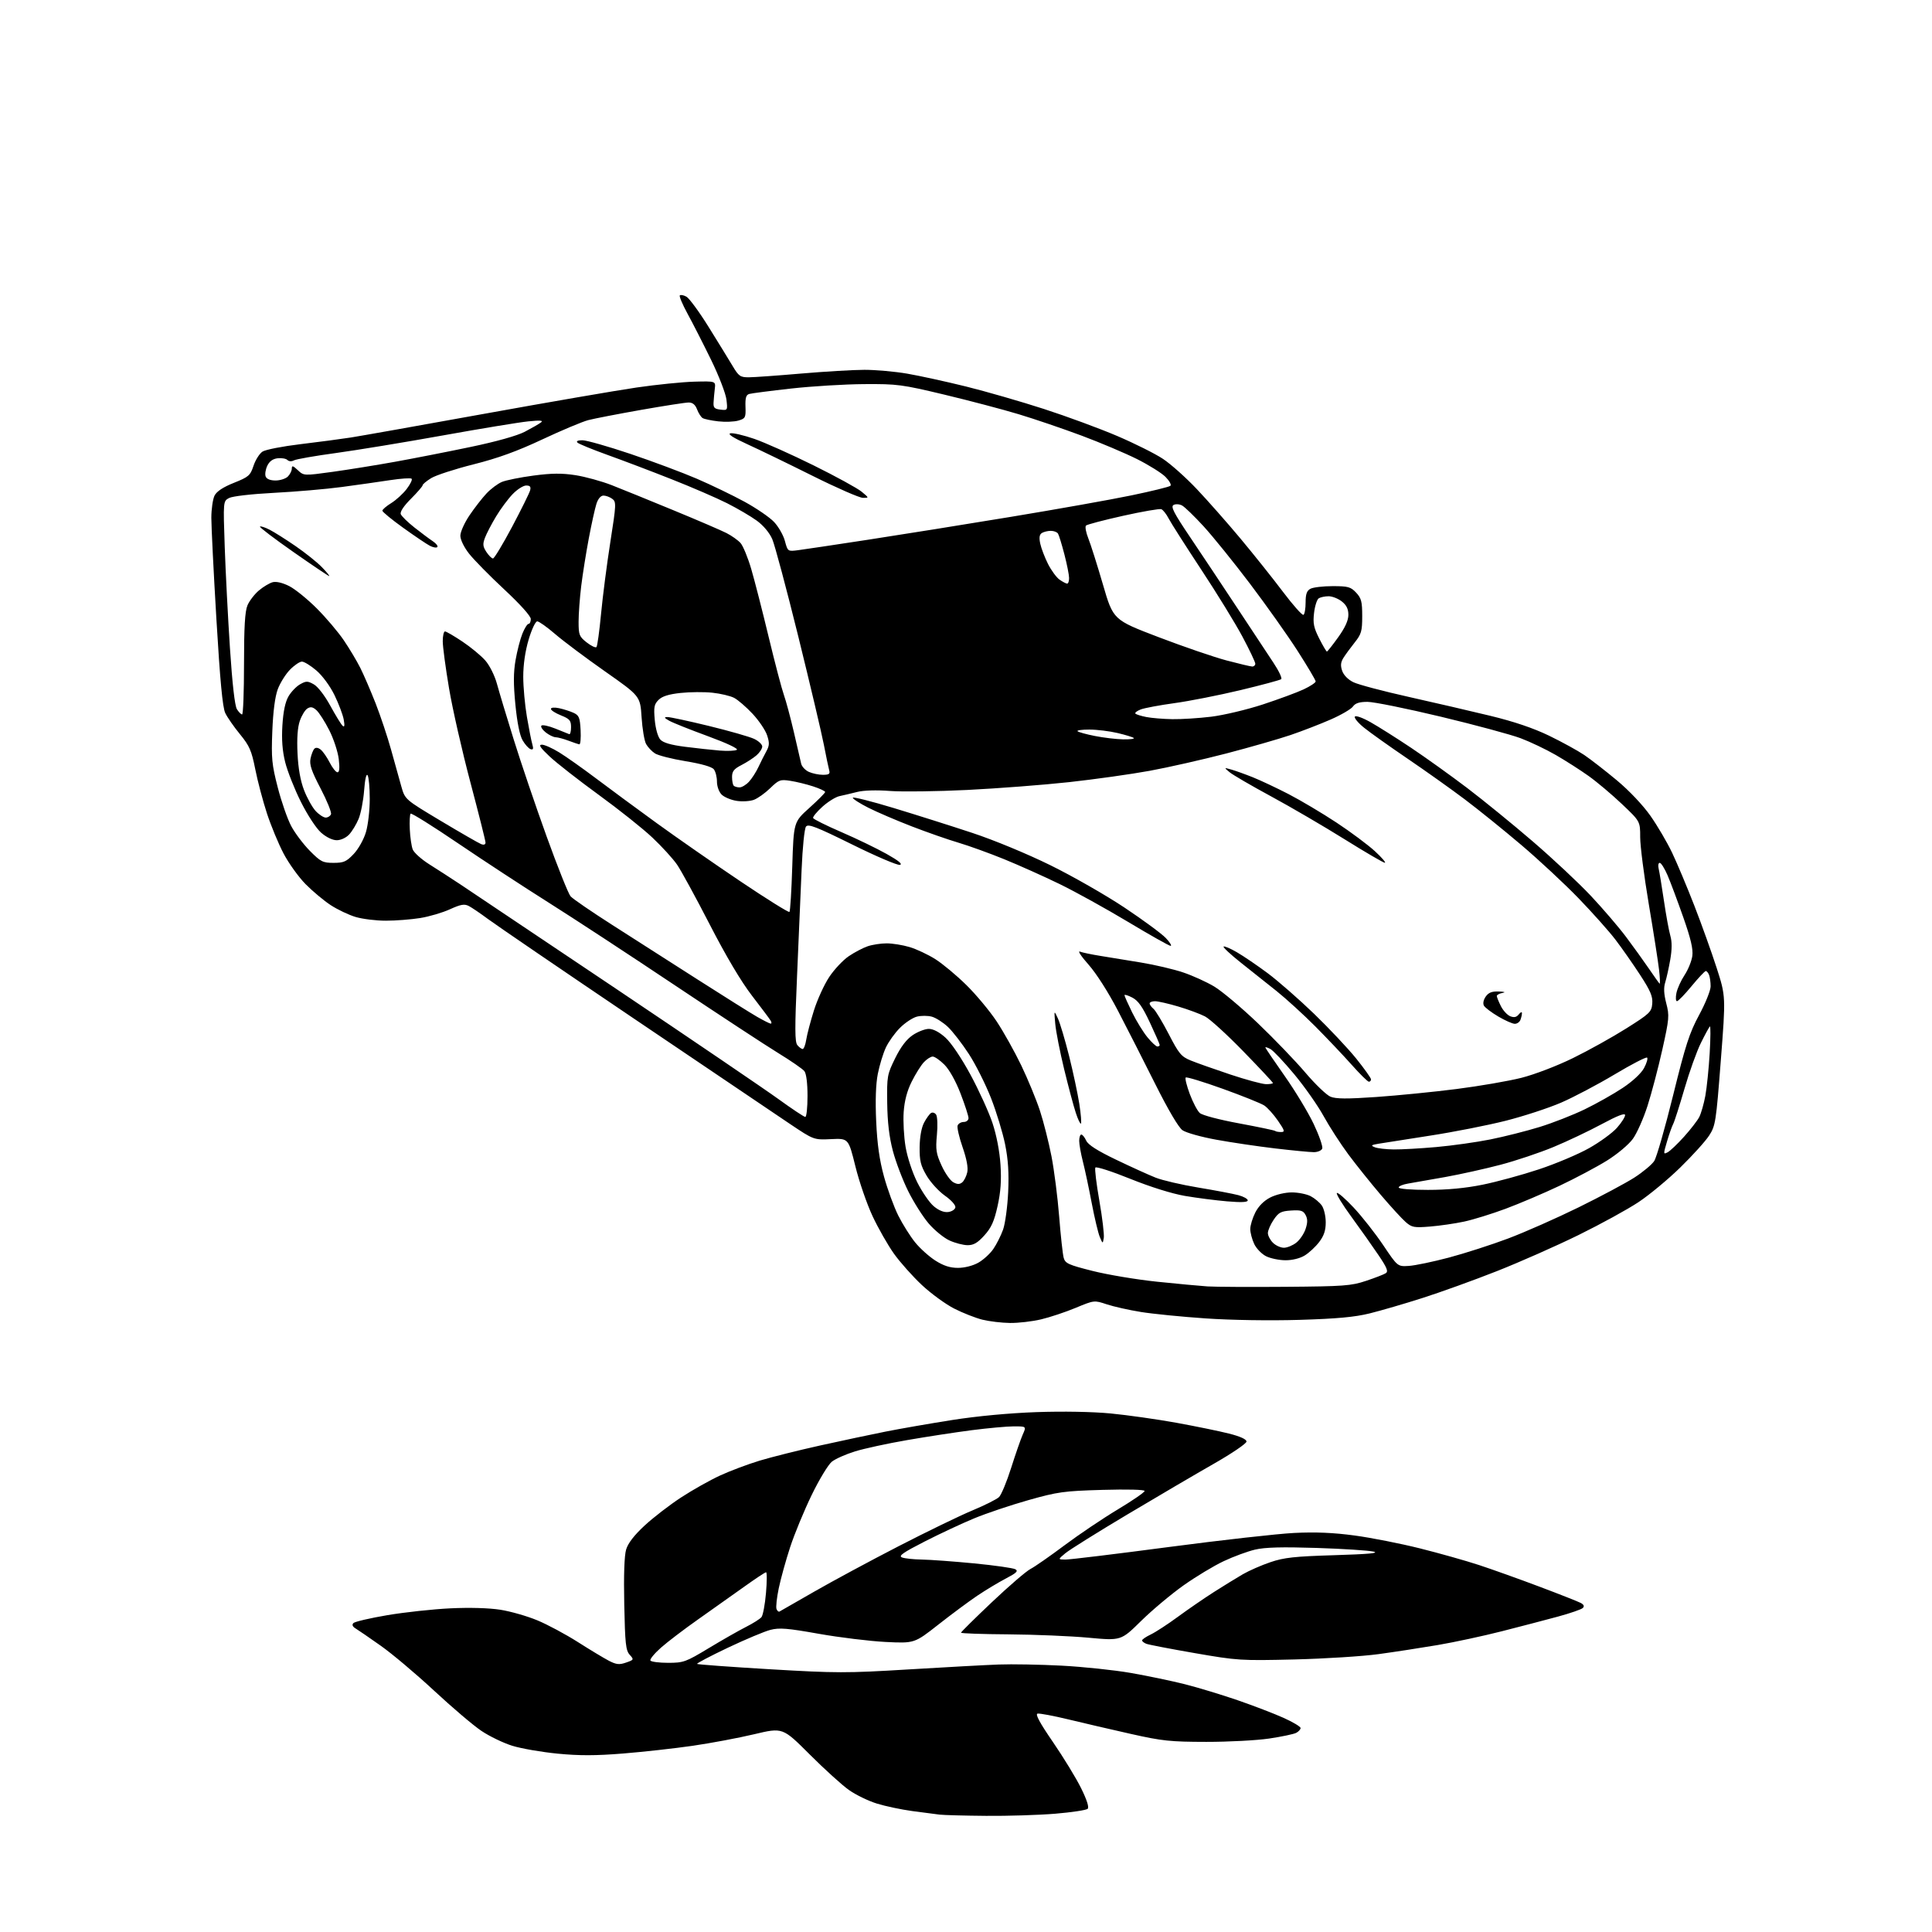 <?xml version="1.0" encoding="UTF-8" standalone="no"?>
<svg 
  version="1.1" 
  xmlns="http://www.w3.org/2000/svg" 
  xmlns:xlink="http://www.w3.org/1999/xlink" 
  xmlns:svg="http://www.w3.org/2000/svg"
  xmlns:rdf="http://www.w3.org/1999/02/22-rdf-syntax-ns#"
  xmlns:cc="http://creativecommons.org/ns#"
  xmlns:dc="http://purl.org/dc/elements/1.1/"
  viewBox="0 0 768 768"
  width="768"
  height="768"
>
<style>svg {background-color: white; }</style>"
<path stroke="none" fill="black" fill-rule="evenodd" d="M392.00,721.83C383.48,721.76 375.15,721.54 373.50,721.34C371.85,721.15 366.95,720.51 362.61,719.92C358.28,719.33 351.96,718.00 348.57,716.95C345.19,715.91 340.19,713.48 337.46,711.55C334.73,709.63 327.69,703.24 321.82,697.37C311.13,686.69 311.13,686.69 299.82,689.38C293.59,690.86 282.57,692.93 275.33,693.98C268.09,695.03 255.64,696.41 247.67,697.05C236.79,697.93 230.29,697.94 221.65,697.10C215.31,696.48 207.22,695.08 203.66,693.98C200.11,692.88 194.57,690.21 191.35,688.04C188.13,685.88 179.65,678.67 172.50,672.02C165.35,665.38 155.84,657.37 151.37,654.22C146.91,651.07 142.41,647.98 141.37,647.35C140.12,646.59 139.83,645.87 140.50,645.19C141.05,644.63 147.12,643.22 154.00,642.05C160.88,640.89 172.12,639.67 179.00,639.34C186.66,638.97 194.37,639.19 198.90,639.90C202.96,640.54 209.60,642.44 213.63,644.12C217.67,645.80 224.92,649.69 229.74,652.76C234.56,655.83 240.10,659.17 242.06,660.19C245.03,661.71 246.18,661.83 248.86,660.90C252.01,659.80 252.05,659.72 250.31,657.79C248.76,656.08 248.47,653.37 248.15,637.76C247.91,626.19 248.17,618.36 248.90,615.95C249.65,613.44 252.09,610.28 256.26,606.42C259.69,603.24 266.22,598.21 270.76,595.25C275.30,592.28 282.28,588.36 286.26,586.53C290.24,584.69 297.32,582.04 302.00,580.62C306.68,579.21 317.48,576.50 326.00,574.61C334.52,572.72 346.23,570.24 352.00,569.09C357.77,567.94 369.70,565.87 378.50,564.48C388.39,562.92 401.18,561.73 412.00,561.34C422.63,560.97 434.21,561.18 441.50,561.87C448.10,562.51 459.80,564.16 467.50,565.55C475.20,566.95 484.65,568.88 488.50,569.86C493.03,571.00 495.50,572.13 495.50,573.04C495.50,573.82 489.65,577.79 482.50,581.87C475.35,585.95 459.82,595.06 448.00,602.11C436.18,609.16 425.15,616.06 423.50,617.43C420.50,619.93 420.50,619.93 423.50,619.96C425.15,619.98 443.60,617.74 464.50,614.98C485.40,612.22 507.90,609.69 514.50,609.37C522.94,608.95 530.06,609.25 538.50,610.39C545.10,611.28 556.80,613.59 564.50,615.52C572.20,617.45 582.77,620.43 588.00,622.15C593.23,623.87 604.02,627.73 612.00,630.74C619.98,633.74 627.34,636.65 628.36,637.19C629.61,637.86 629.89,638.51 629.20,639.20C628.65,639.75 624.21,641.29 619.35,642.61C614.48,643.93 604.42,646.56 597.00,648.45C589.58,650.34 578.10,652.81 571.50,653.93C564.90,655.05 554.33,656.68 548.00,657.54C541.67,658.41 526.60,659.36 514.50,659.66C493.23,660.17 491.92,660.09 474.95,657.14C465.30,655.47 456.64,653.80 455.70,653.44C454.77,653.08 454.00,652.47 454.00,652.08C454.00,651.69 455.56,650.63 457.47,649.72C459.37,648.81 464.21,645.66 468.22,642.71C472.22,639.77 478.65,635.35 482.50,632.89C486.35,630.44 491.54,627.24 494.04,625.79C496.53,624.35 501.48,622.18 505.04,620.98C510.44,619.15 514.61,618.69 530.50,618.21C543.97,617.80 548.48,617.39 546.00,616.79C544.08,616.33 533.92,615.67 523.42,615.33C509.55,614.89 502.87,615.07 498.92,615.99C495.94,616.69 490.32,618.76 486.44,620.59C482.56,622.41 475.38,626.74 470.49,630.20C465.60,633.67 458.00,640.03 453.61,644.35C445.63,652.21 445.63,652.21 432.76,651.02C425.68,650.36 411.36,649.76 400.94,649.68C390.52,649.61 382.01,649.31 382.02,649.02C382.02,648.73 387.54,643.28 394.28,636.90C401.02,630.52 407.92,624.58 409.62,623.70C411.32,622.82 417.40,618.59 423.13,614.30C428.87,610.01 438.38,603.60 444.28,600.06C450.18,596.52 455.00,593.20 455.00,592.69C455.00,592.14 448.20,591.97 438.25,592.25C422.85,592.70 420.48,593.03 408.78,596.33C401.78,598.31 392.11,601.56 387.28,603.56C382.45,605.55 373.58,609.70 367.57,612.77C358.89,617.21 357.04,618.51 358.57,619.11C359.63,619.52 363.20,619.90 366.50,619.95C369.80,620.00 379.14,620.69 387.25,621.47C395.37,622.26 402.72,623.31 403.60,623.80C404.87,624.51 404.10,625.26 399.85,627.48C396.91,629.02 391.80,632.09 388.50,634.31C385.20,636.53 378.23,641.70 373.00,645.81C363.50,653.27 363.50,653.27 352.00,652.70C345.68,652.38 333.75,650.92 325.50,649.46C312.97,647.23 309.80,646.98 306.24,647.90C303.90,648.50 296.29,651.70 289.33,655.00C282.37,658.31 276.87,661.20 277.10,661.43C277.33,661.67 290.34,662.62 306.01,663.55C332.45,665.11 336.41,665.12 361.00,663.63C375.57,662.75 391.77,661.86 397.00,661.67C402.23,661.47 413.48,661.68 422.00,662.12C430.52,662.57 442.90,663.87 449.50,665.02C456.10,666.17 465.78,668.19 471.02,669.51C476.26,670.84 485.71,673.70 492.02,675.88C498.33,678.06 506.54,681.21 510.25,682.88C513.96,684.55 517.00,686.37 517.00,686.92C517.00,687.48 516.21,688.34 515.25,688.84C514.29,689.35 509.45,690.36 504.50,691.10C499.55,691.83 488.30,692.43 479.50,692.42C465.23,692.40 461.99,692.06 449.50,689.25C441.80,687.52 430.64,684.93 424.70,683.49C418.75,682.05 413.24,681.02 412.45,681.19C411.45,681.40 413.32,684.86 418.57,692.50C422.72,698.55 427.75,706.78 429.73,710.78C432.04,715.44 432.99,718.41 432.37,719.03C431.85,719.55 426.03,720.43 419.46,720.98C412.88,721.52 400.52,721.91 392.00,721.83zM265.59,661.00C271.72,661.00 272.59,660.68 281.78,655.14C287.13,651.91 293.78,648.12 296.56,646.72C299.35,645.31 302.11,643.56 302.70,642.83C303.29,642.10 304.10,637.79 304.49,633.25C304.89,628.71 304.90,625.00 304.52,625.00C304.15,625.00 300.16,627.64 295.67,630.86C291.18,634.08 283.00,639.87 277.50,643.74C272.00,647.61 265.36,652.66 262.75,654.97C260.13,657.29 258.25,659.59 258.55,660.09C258.86,660.59 262.03,661.00 265.59,661.00zM309.85,640.62C310.21,640.42 316.43,636.86 323.67,632.70C330.91,628.54 345.99,620.42 357.17,614.66C368.35,608.90 381.55,602.50 386.50,600.44C391.45,598.38 396.24,595.98 397.14,595.10C398.04,594.22 400.21,589.00 401.95,583.50C403.69,578.00 405.77,572.04 406.56,570.25C408.01,567.00 408.01,567.00 403.05,567.00C400.33,567.00 392.79,567.69 386.30,568.52C379.81,569.36 368.20,571.14 360.50,572.48C352.80,573.81 343.52,575.82 339.89,576.95C336.25,578.07 332.11,579.91 330.69,581.03C329.27,582.15 325.65,588.11 322.66,594.28C319.66,600.45 315.81,609.78 314.10,615.01C312.39,620.23 310.35,627.59 309.57,631.35C308.78,635.11 308.38,638.82 308.67,639.59C308.97,640.36 309.50,640.82 309.85,640.62zM401.50,525.90C398.20,525.86 393.25,525.27 390.50,524.59C387.75,523.90 382.71,521.92 379.30,520.18C375.88,518.44 370.10,514.22 366.45,510.81C362.80,507.39 357.82,501.80 355.38,498.39C352.95,494.98 349.11,488.25 346.86,483.44C344.60,478.62 341.52,469.69 340.02,463.59C337.27,452.50 337.27,452.50 330.39,452.82C323.50,453.14 323.50,453.14 314.00,446.77C308.77,443.26 280.86,424.42 251.97,404.89C223.07,385.37 196.97,367.56 193.97,365.32C190.96,363.08 187.53,360.75 186.34,360.14C184.60,359.24 183.15,359.50 178.84,361.46C175.90,362.80 170.57,364.37 167.00,364.94C163.43,365.51 157.32,365.99 153.43,365.99C149.54,366.00 144.12,365.33 141.39,364.52C138.65,363.71 134.18,361.58 131.45,359.80C128.73,358.02 124.24,354.26 121.47,351.46C118.70,348.65 114.77,343.18 112.73,339.30C110.69,335.43 107.71,328.22 106.10,323.30C104.49,318.37 102.40,310.48 101.47,305.77C100.00,298.36 99.17,296.48 95.38,291.85C92.97,288.91 90.33,285.11 89.53,283.41C88.48,281.20 87.48,270.56 86.03,246.24C84.91,227.49 84.01,209.31 84.01,205.83C84.02,202.35 84.60,198.38 85.29,197.00C86.14,195.33 88.68,193.65 92.97,191.94C98.85,189.59 99.49,189.04 100.78,185.15C101.56,182.82 103.16,180.29 104.35,179.52C105.53,178.74 112.35,177.41 119.50,176.56C126.65,175.70 135.65,174.51 139.50,173.91C143.35,173.30 167.20,169.07 192.50,164.49C217.80,159.91 245.03,155.22 253.00,154.05C260.98,152.89 271.32,151.84 276.00,151.72C284.50,151.50 284.50,151.50 284.15,154.50C283.95,156.15 283.73,158.62 283.65,160.00C283.53,162.06 284.01,162.56 286.39,162.83C289.25,163.16 289.27,163.11 288.77,158.83C288.49,156.45 285.74,149.32 282.65,143.00C279.56,136.68 275.37,128.47 273.34,124.76C271.31,121.05 269.92,117.75 270.24,117.43C270.56,117.10 271.74,117.32 272.84,117.92C273.95,118.51 277.93,123.93 281.68,129.96C285.43,135.98 289.72,142.96 291.21,145.46C293.67,149.58 294.27,150.00 297.71,149.98C299.80,149.97 309.15,149.30 318.50,148.49C327.85,147.69 339.15,147.02 343.62,147.01C348.08,147.01 355.73,147.69 360.62,148.53C365.50,149.37 376.02,151.67 384.00,153.64C391.98,155.62 405.93,159.64 415.00,162.58C424.07,165.52 437.16,170.34 444.08,173.30C450.99,176.25 459.19,180.34 462.28,182.40C465.38,184.45 471.44,189.86 475.74,194.41C480.05,198.96 487.87,207.82 493.11,214.09C498.35,220.37 505.94,229.87 509.97,235.22C514.00,240.56 517.68,244.70 518.15,244.41C518.62,244.12 519.00,241.90 519.00,239.48C519.00,236.14 519.47,234.82 520.93,234.04C522.00,233.47 525.97,233.00 529.76,233.00C535.88,233.00 536.92,233.29 539.08,235.58C541.15,237.79 541.50,239.14 541.50,244.91C541.50,250.90 541.17,252.07 538.50,255.41C536.85,257.48 534.84,260.23 534.03,261.52C532.94,263.27 532.81,264.58 533.54,266.68C534.12,268.38 535.90,270.18 538.01,271.20C539.93,272.14 549.83,274.76 560.00,277.03C570.17,279.31 584.79,282.69 592.48,284.56C601.84,286.83 609.54,289.44 615.76,292.44C620.87,294.92 627.18,298.38 629.77,300.13C632.37,301.89 638.22,306.44 642.77,310.23C647.65,314.30 653.12,320.09 656.09,324.32C658.87,328.27 662.74,334.88 664.70,339.00C666.66,343.12 670.63,352.57 673.52,360.00C676.41,367.43 680.40,378.57 682.40,384.77C686.03,396.05 686.03,396.05 684.04,421.68C682.16,446.08 681.93,447.51 679.40,451.41C677.94,453.66 672.79,459.36 667.96,464.07C663.14,468.79 655.66,474.99 651.34,477.86C647.03,480.73 636.30,486.61 627.50,490.94C618.70,495.26 604.08,501.73 595.00,505.31C585.92,508.89 572.65,513.68 565.50,515.96C558.35,518.25 548.90,521.00 544.50,522.09C538.53,523.57 531.43,524.22 516.50,524.67C504.75,525.02 489.40,524.78 479.30,524.09C469.83,523.45 458.23,522.29 453.52,521.53C448.80,520.77 442.70,519.40 439.96,518.49C434.97,516.83 434.97,516.83 427.58,519.90C423.51,521.59 417.33,523.65 413.84,524.47C410.36,525.30 404.80,525.94 401.50,525.90zM511.00,511.53C534.16,511.35 537.10,511.14 543.00,509.17C546.58,507.98 550.12,506.61 550.87,506.12C551.95,505.42 551.34,503.90 547.93,498.87C545.57,495.37 540.74,488.54 537.20,483.70C533.66,478.86 531.06,474.61 531.42,474.25C531.78,473.89 534.78,476.48 538.09,480.02C541.40,483.55 546.69,490.28 549.85,494.97C555.58,503.50 555.58,503.50 560.04,503.22C562.49,503.07 569.67,501.57 575.98,499.90C582.29,498.22 592.87,494.82 599.48,492.33C606.09,489.85 618.70,484.27 627.50,479.95C636.30,475.62 646.28,470.29 649.68,468.11C653.08,465.92 656.64,462.96 657.58,461.52C658.52,460.08 661.90,448.32 665.09,435.39C670.02,415.41 671.57,410.61 675.44,403.45C677.95,398.81 680.00,393.70 680.00,392.09C680.00,390.48 679.73,388.45 679.39,387.58C679.06,386.71 678.47,386.00 678.08,386.00C677.69,386.00 675.15,388.70 672.44,391.99C669.72,395.29 667.11,397.99 666.62,397.99C666.14,398.00 666.04,396.54 666.40,394.77C666.75,392.99 668.21,389.77 669.64,387.61C671.06,385.46 672.45,382.03 672.73,379.99C673.09,377.29 672.12,373.13 669.11,364.58C666.85,358.15 664.05,350.66 662.88,347.94C661.71,345.22 660.31,343.00 659.77,343.00C659.23,343.00 659.03,344.01 659.33,345.25C659.63,346.49 660.58,352.23 661.43,358.00C662.28,363.77 663.43,370.07 663.99,371.99C664.68,374.37 664.66,377.41 663.95,381.49C663.37,384.80 662.47,388.86 661.95,390.52C661.28,392.64 661.41,395.13 662.36,398.82C663.65,403.76 663.54,404.95 660.79,417.29C659.17,424.54 656.53,434.57 654.92,439.58C653.32,444.59 650.69,450.51 649.08,452.72C647.45,454.98 642.92,458.78 638.81,461.34C634.77,463.86 626.29,468.36 619.98,471.35C613.67,474.34 604.01,478.45 598.53,480.49C593.05,482.53 585.63,484.83 582.03,485.60C578.44,486.37 572.35,487.26 568.50,487.57C562.16,488.09 561.25,487.93 558.82,485.82C557.35,484.55 552.88,479.68 548.90,475.00C544.91,470.32 539.10,463.07 535.99,458.89C532.88,454.70 528.45,447.84 526.15,443.66C523.85,439.47 518.61,432.00 514.50,427.06C510.39,422.12 506.12,417.60 505.01,417.01C503.91,416.41 503.00,416.13 503.00,416.37C503.00,416.62 506.44,421.70 510.64,427.66C514.84,433.62 520.05,442.24 522.22,446.82C524.39,451.39 525.91,455.78 525.61,456.57C525.31,457.36 523.81,458.00 522.28,458.00C520.74,458.00 513.87,457.34 506.99,456.53C500.12,455.72 489.57,454.16 483.54,453.06C477.47,451.96 471.44,450.27 470.04,449.27C468.48,448.16 464.32,441.09 459.26,430.98C454.73,421.92 448.07,408.83 444.46,401.89C440.57,394.41 435.78,386.91 432.70,383.44C429.84,380.23 428.30,377.91 429.28,378.28C430.26,378.66 433.86,379.41 437.28,379.96C440.70,380.51 448.00,381.70 453.50,382.61C459.00,383.51 466.58,385.29 470.33,386.56C474.09,387.82 479.66,390.35 482.71,392.18C485.75,394.01 493.53,400.55 500.00,406.73C506.46,412.91 514.96,421.74 518.88,426.36C522.81,430.98 527.30,435.30 528.88,435.95C531.05,436.85 535.46,436.88 547.12,436.07C555.58,435.48 569.92,434.06 579.00,432.90C588.08,431.74 599.68,429.74 604.79,428.45C610.07,427.11 618.92,423.72 625.29,420.60C631.46,417.58 641.00,412.27 646.50,408.80C655.83,402.92 656.52,402.26 656.80,398.95C657.04,396.09 656.10,393.87 651.91,387.45C649.06,383.08 644.66,376.80 642.14,373.50C639.62,370.20 633.05,362.83 627.53,357.11C622.01,351.40 611.76,341.85 604.75,335.90C597.74,329.95 587.62,321.78 582.25,317.74C576.89,313.70 566.65,306.42 559.50,301.56C552.35,296.70 544.58,291.18 542.24,289.28C539.89,287.39 538.25,285.41 538.58,284.88C538.92,284.33 541.61,285.28 544.84,287.10C547.95,288.86 555.23,293.45 561.00,297.31C566.77,301.17 576.77,308.34 583.22,313.23C589.66,318.13 601.38,327.67 609.25,334.44C617.12,341.20 627.51,350.92 632.33,356.04C637.14,361.16 643.47,368.54 646.38,372.43C649.29,376.32 653.37,381.98 655.43,385.00C657.49,388.02 659.41,390.73 659.69,391.00C659.97,391.27 659.88,388.80 659.50,385.50C659.12,382.20 657.28,370.41 655.40,359.30C653.53,348.19 652.00,336.27 652.00,332.80C652.00,326.50 652.00,326.50 644.75,319.63C640.76,315.84 634.80,310.82 631.50,308.47C628.20,306.11 622.33,302.36 618.46,300.13C614.58,297.89 608.29,294.89 604.48,293.46C600.66,292.02 586.42,288.18 572.84,284.92C559.25,281.66 546.11,279.00 543.62,279.00C540.36,279.00 538.75,279.52 537.81,280.86C537.09,281.88 533.12,284.20 529.00,286.00C524.88,287.81 517.67,290.60 513.00,292.19C508.32,293.78 496.85,297.07 487.50,299.51C478.15,301.94 464.43,305.05 457.00,306.41C449.57,307.77 435.18,309.79 425.00,310.91C414.82,312.02 396.60,313.42 384.50,314.02C372.40,314.61 358.56,314.79 353.75,314.42C348.45,314.01 343.32,314.16 340.75,314.81C338.41,315.40 335.25,316.15 333.72,316.47C332.20,316.79 329.15,318.68 326.94,320.67C324.74,322.66 323.06,324.69 323.22,325.17C323.38,325.65 328.46,328.18 334.51,330.79C340.55,333.40 348.65,337.32 352.50,339.49C357.29,342.18 358.93,343.55 357.69,343.80C356.69,344.00 348.14,340.35 338.69,335.67C324.50,328.66 321.31,327.42 320.40,328.57C319.78,329.36 319.02,336.83 318.65,345.73C318.29,354.41 317.48,373.30 316.85,387.71C315.92,408.82 315.94,414.23 316.97,415.46C317.67,416.31 318.62,417.00 319.08,417.00C319.53,417.00 320.18,415.31 320.50,413.25C320.82,411.19 322.20,405.97 323.55,401.66C324.91,397.35 327.64,391.37 329.63,388.37C331.61,385.38 335.10,381.67 337.37,380.12C339.64,378.58 343.03,376.80 344.90,376.16C346.77,375.52 350.17,375.00 352.47,375.00C354.76,375.00 358.86,375.66 361.57,376.47C364.28,377.27 368.89,379.44 371.81,381.28C374.73,383.13 380.28,387.75 384.15,391.57C388.03,395.38 393.43,401.88 396.17,406.00C398.91,410.12 403.31,418.00 405.96,423.50C408.60,429.00 411.95,437.12 413.40,441.55C414.85,445.98 416.91,454.14 417.99,459.69C419.06,465.23 420.44,476.01 421.04,483.63C421.64,491.26 422.45,498.62 422.83,500.00C423.45,502.23 424.72,502.80 434.37,505.23C440.34,506.73 451.81,508.65 459.86,509.49C467.91,510.32 476.98,511.17 480.00,511.37C483.02,511.56 496.98,511.64 511.00,511.53zM380.81,504.00C383.41,504.00 386.73,503.16 388.88,501.95C390.89,500.82 393.59,498.36 394.87,496.48C396.16,494.61 397.90,491.14 398.74,488.79C399.58,486.43 400.49,479.73 400.76,473.91C401.11,466.25 400.77,460.98 399.55,454.91C398.61,450.28 396.09,442.00 393.94,436.50C391.78,431.00 387.83,423.12 385.15,419.00C382.47,414.88 378.72,410.03 376.82,408.23C374.92,406.44 372.05,404.60 370.44,404.15C368.82,403.70 366.12,403.70 364.44,404.14C362.75,404.59 359.74,406.59 357.75,408.59C355.75,410.58 353.23,414.10 352.15,416.40C351.07,418.71 349.63,423.41 348.95,426.85C348.14,430.95 347.92,437.50 348.30,445.81C348.71,454.85 349.60,461.16 351.41,467.73C352.81,472.81 355.36,479.78 357.09,483.23C358.82,486.68 361.84,491.47 363.79,493.88C365.75,496.30 369.39,499.56 371.87,501.13C375.09,503.17 377.66,504.00 380.81,504.00zM511.00,500.97C508.52,500.96 505.07,500.25 503.32,499.39C501.57,498.52 499.44,496.33 498.57,494.51C497.71,492.69 497.00,490.01 497.00,488.56C497.00,487.11 497.91,484.14 499.01,481.97C500.31,479.43 502.43,477.31 504.97,476.01C507.23,474.86 510.88,474.00 513.51,474.00C516.03,474.00 519.40,474.67 520.99,475.49C522.58,476.32 524.58,477.99 525.44,479.22C526.30,480.44 527.00,483.44 527.00,485.88C527.00,489.12 526.30,491.23 524.38,493.74C522.95,495.63 520.36,498.03 518.63,499.08C516.75,500.23 513.70,500.98 511.00,500.97zM510.37,496.00C511.67,496.00 513.88,495.09 515.29,493.98C516.70,492.88 518.37,490.42 518.99,488.53C519.83,485.99 519.83,484.55 519.00,483.00C518.06,481.24 517.10,480.95 513.22,481.20C509.20,481.46 508.26,481.96 506.28,484.90C505.03,486.77 504.00,489.13 504.00,490.15C504.00,491.17 504.90,492.90 506.00,494.00C507.10,495.10 509.06,496.00 510.37,496.00zM384.63,494.98C382.91,494.97 379.67,494.13 377.44,493.11C375.21,492.10 371.50,489.07 369.19,486.39C366.88,483.70 363.20,477.90 361.02,473.50C358.83,469.10 356.09,461.90 354.93,457.50C353.47,451.97 352.78,446.09 352.68,438.45C352.54,427.82 352.66,427.14 355.83,420.69C358.06,416.16 360.33,413.17 362.80,411.49C364.82,410.12 367.71,409.00 369.23,409.00C370.98,409.00 373.40,410.27 375.84,412.48C378.11,414.53 382.18,420.56 385.79,427.23C389.14,433.43 393.07,442.05 394.52,446.40C396.14,451.28 397.36,457.62 397.71,462.98C398.12,469.30 397.80,473.79 396.55,479.43C395.19,485.54 394.07,488.03 391.29,491.10C388.61,494.07 387.02,494.99 384.63,494.98zM438.77,492.10C438.36,494.49 438.35,494.49 437.17,491.67C436.52,490.11 435.08,484.04 433.96,478.17C432.85,472.30 431.28,464.92 430.47,461.77C429.66,458.61 429.00,454.90 429.00,453.52C429.00,452.13 429.38,451.00 429.84,451.00C430.30,451.00 431.17,452.08 431.78,453.41C432.54,455.08 436.18,457.41 443.69,461.01C449.63,463.87 456.69,467.07 459.37,468.13C462.05,469.20 469.70,470.97 476.37,472.08C483.04,473.19 490.19,474.54 492.25,475.09C494.31,475.63 496.00,476.57 496.00,477.17C496.00,477.92 493.47,478.04 487.75,477.55C483.21,477.16 475.68,476.19 471.00,475.39C465.85,474.50 457.28,471.82 449.24,468.58C441.95,465.63 435.73,463.63 435.42,464.13C435.11,464.63 435.83,470.59 437.02,477.37C438.21,484.15 438.99,490.78 438.77,492.10zM376.88,481.80C378.31,481.64 379.61,480.81 379.77,479.96C379.94,479.09 378.17,477.09 375.62,475.30C373.18,473.58 369.91,470.00 368.34,467.34C365.97,463.30 365.51,461.42 365.57,456.00C365.62,451.99 366.28,448.28 367.31,446.31C368.23,444.56 369.49,442.82 370.10,442.44C370.72,442.05 371.64,442.36 372.14,443.12C372.64,443.88 372.78,447.51 372.43,451.20C371.89,457.02 372.13,458.61 374.31,463.36C375.68,466.37 377.78,469.35 378.97,469.98C380.58,470.85 381.47,470.85 382.50,470.00C383.25,469.37 384.15,467.58 384.50,466.01C384.91,464.16 384.25,460.65 382.63,455.99C381.26,452.04 380.38,448.18 380.67,447.41C380.97,446.63 382.07,446.00 383.11,446.00C384.15,446.00 385.00,445.31 385.00,444.47C385.00,443.62 383.58,439.24 381.84,434.72C379.93,429.75 377.39,425.21 375.44,423.25C373.66,421.46 371.56,420.00 370.77,420.00C369.99,420.00 368.40,421.01 367.25,422.25C366.09,423.49 363.92,426.95 362.43,429.94C360.59,433.61 359.55,437.53 359.23,442.00C358.97,445.65 359.31,451.90 359.98,455.89C360.69,460.06 362.66,466.06 364.64,470.02C366.54,473.80 369.48,478.07 371.18,479.50C373.17,481.17 375.21,482.00 376.88,481.80zM567.59,473.00C575.34,473.00 582.56,472.32 589.34,470.94C594.93,469.81 604.99,467.07 611.70,464.84C618.42,462.62 627.42,458.82 631.70,456.40C635.99,453.99 640.96,450.36 642.75,448.34C644.54,446.32 646.00,444.04 646.00,443.27C646.00,442.32 642.98,443.49 636.75,446.84C631.66,449.58 623.01,453.69 617.52,455.96C612.02,458.24 602.57,461.41 596.52,463.00C590.46,464.60 580.55,466.80 574.50,467.89C568.45,468.98 561.81,470.14 559.75,470.48C557.69,470.82 556.00,471.52 556.00,472.05C556.00,472.60 560.90,473.00 567.59,473.00zM662.93,458.04C663.94,457.50 666.87,454.71 669.45,451.84C672.03,448.97 674.74,445.46 675.48,444.04C676.21,442.62 677.30,438.82 677.90,435.60C678.49,432.38 679.27,424.74 679.63,418.62C679.98,412.50 680.02,407.73 679.70,408.02C679.38,408.31 677.78,411.25 676.14,414.57C674.49,417.88 671.54,426.10 669.59,432.83C667.63,439.56 665.62,445.84 665.12,446.79C664.62,447.73 663.51,450.87 662.66,453.76C661.17,458.80 661.18,458.97 662.93,458.04zM554.00,456.92C557.02,456.96 564.65,456.53 570.95,455.97C577.25,455.41 586.92,454.05 592.45,452.94C597.98,451.83 606.77,449.61 612.00,448.00C617.23,446.39 625.31,443.23 629.98,440.96C634.64,438.70 641.42,434.88 645.04,432.47C648.99,429.85 652.40,426.68 653.53,424.58C654.56,422.66 655.12,420.78 654.76,420.42C654.39,420.06 648.61,423.05 641.90,427.06C635.19,431.07 625.60,436.13 620.60,438.30C615.59,440.47 605.65,443.72 598.50,445.53C591.35,447.33 577.85,449.99 568.50,451.43C559.15,452.87 549.92,454.32 548.00,454.65C545.02,455.15 544.80,455.36 546.50,456.05C547.60,456.49 550.98,456.89 554.00,456.92zM509.21,450.00C510.88,450.00 510.73,449.47 507.99,445.48C506.28,443.00 503.83,440.28 502.55,439.44C501.27,438.60 493.86,435.62 486.08,432.82C478.30,430.02 471.67,428.00 471.34,428.33C471.00,428.66 471.74,431.62 472.96,434.90C474.19,438.18 475.97,441.57 476.92,442.43C477.91,443.33 484.60,445.09 492.56,446.56C500.21,447.98 506.66,449.33 506.90,449.57C507.14,449.81 508.18,450.00 509.21,450.00zM429.69,446.64C429.42,446.91 428.49,444.96 427.63,442.31C426.76,439.67 424.68,431.88 423.01,425.00C421.34,418.12 419.75,410.02 419.48,407.00C418.99,401.50 418.99,401.50 420.53,404.84C421.38,406.68 423.39,413.43 425.00,419.84C426.60,426.25 428.42,434.80 429.05,438.83C429.67,442.86 429.96,446.37 429.69,446.64zM320.12,444.00C320.60,444.00 321.00,440.26 321.00,435.69C321.00,430.56 320.52,426.78 319.75,425.79C319.06,424.92 314.41,421.70 309.42,418.65C304.42,415.59 285.75,403.34 267.92,391.43C250.09,379.51 227.62,364.80 218.00,358.74C208.38,352.67 192.25,342.12 182.16,335.28C172.08,328.44 163.56,323.11 163.23,323.44C162.90,323.76 162.75,326.56 162.90,329.66C163.04,332.75 163.56,336.34 164.05,337.64C164.54,338.93 167.55,341.63 170.72,343.62C173.90,345.62 179.43,349.19 183.00,351.56C186.57,353.93 214.27,372.50 244.55,392.82C274.83,413.15 304.02,432.98 309.42,436.89C314.82,440.80 319.63,444.00 320.12,444.00zM503.25,430.97C504.76,430.99 506.00,430.78 506.00,430.51C506.00,430.23 500.71,424.58 494.25,417.94C487.79,411.29 480.93,405.04 479.00,404.04C477.07,403.04 472.30,401.27 468.39,400.11C464.48,398.95 460.32,398.00 459.14,398.00C457.96,398.00 457.00,398.39 457.00,398.88C457.00,399.36 457.69,400.33 458.53,401.02C459.37,401.72 462.09,406.24 464.59,411.06C468.62,418.87 469.57,420.02 473.31,421.55C475.61,422.50 482.68,425.00 489.00,427.11C495.32,429.22 501.74,430.95 503.25,430.97zM544.15,430.00C543.68,430.00 540.58,426.95 537.28,423.23C533.97,419.51 527.46,412.65 522.82,407.98C518.18,403.32 511.25,397.00 507.44,393.95C503.62,390.90 497.21,385.80 493.18,382.61C489.16,379.41 486.10,376.57 486.39,376.28C486.67,375.99 489.07,377.01 491.70,378.54C494.34,380.07 499.87,383.84 503.99,386.91C508.11,389.99 516.37,397.22 522.35,402.98C528.32,408.75 535.87,416.77 539.11,420.79C542.35,424.82 545.00,428.54 545.00,429.06C545.00,429.58 544.62,430.00 544.15,430.00zM460.07,416.00C460.58,416.00 461.00,415.73 461.00,415.40C461.00,415.07 459.25,411.05 457.10,406.48C454.15,400.18 452.45,397.77 450.10,396.55C448.40,395.67 447.00,395.24 447.00,395.60C447.00,395.96 448.38,399.05 450.06,402.48C451.75,405.90 454.48,410.34 456.14,412.35C457.79,414.36 459.56,416.00 460.07,416.00zM306.31,406.90C306.75,406.95 306.78,406.44 306.37,405.75C305.96,405.06 302.60,400.57 298.90,395.77C294.58,390.16 288.59,380.06 282.13,367.50C276.60,356.76 270.75,346.04 269.14,343.70C267.52,341.35 263.11,336.51 259.32,332.94C255.54,329.37 245.95,321.74 238.02,315.98C230.09,310.21 221.33,303.37 218.55,300.77C214.76,297.22 213.97,296.04 215.39,296.02C216.43,296.01 219.53,297.39 222.28,299.08C225.03,300.77 231.61,305.42 236.89,309.40C242.18,313.39 253.03,321.39 261.00,327.17C268.98,332.96 284.00,343.40 294.38,350.38C304.76,357.36 313.51,362.82 313.82,362.51C314.13,362.20 314.64,354.03 314.94,344.35C315.50,326.75 315.50,326.75 321.76,321.13C325.20,318.03 328.01,315.20 328.01,314.83C328.00,314.46 325.86,313.46 323.25,312.61C320.64,311.75 316.56,310.76 314.18,310.39C310.18,309.77 309.60,309.98 306.18,313.30C304.16,315.27 301.23,317.36 299.68,317.94C298.13,318.52 295.03,318.71 292.78,318.35C290.53,317.99 287.86,316.86 286.85,315.85C285.80,314.80 285.00,312.58 285.00,310.69C285.00,308.87 284.44,306.67 283.75,305.80C282.96,304.81 278.82,303.62 272.54,302.59C267.06,301.69 261.56,300.29 260.32,299.47C259.08,298.66 257.51,296.99 256.83,295.75C256.14,294.51 255.34,289.72 255.04,285.11C254.50,276.71 254.50,276.71 240.50,266.89C232.80,261.49 223.87,254.80 220.66,252.03C217.45,249.26 214.26,247.00 213.56,247.00C212.85,247.00 211.35,250.19 210.14,254.25C208.77,258.87 208.00,264.22 208.00,269.00C208.00,273.12 208.66,280.32 209.46,285.00C210.26,289.68 211.22,294.57 211.61,295.88C212.13,297.68 211.96,298.15 210.91,297.80C210.14,297.55 208.72,295.97 207.75,294.30C206.61,292.36 205.58,287.28 204.88,280.14C204.07,271.91 204.09,267.30 204.94,262.42C205.57,258.78 206.79,254.05 207.65,251.91C208.51,249.76 209.62,248.00 210.11,248.00C210.60,248.00 211.00,247.13 211.00,246.07C211.00,244.91 206.81,240.24 200.46,234.32C194.66,228.92 188.36,222.51 186.46,220.09C184.44,217.51 183.00,214.54 183.00,212.95C183.00,211.45 184.63,207.81 186.63,204.86C188.62,201.91 191.66,198.00 193.38,196.17C195.09,194.34 197.85,192.28 199.50,191.58C201.15,190.89 206.81,189.75 212.07,189.05C219.33,188.09 223.35,188.06 228.75,188.89C232.66,189.50 239.16,191.29 243.18,192.86C247.21,194.44 258.28,198.94 267.79,202.87C277.31,206.79 286.76,210.86 288.79,211.90C290.83,212.94 293.33,214.71 294.35,215.83C295.36,216.95 297.29,221.62 298.63,226.19C299.97,230.76 303.09,242.93 305.56,253.22C308.04,263.52 310.76,273.87 311.60,276.22C312.44,278.58 314.23,285.23 315.57,291.00C316.92,296.77 318.23,302.44 318.48,303.58C318.74,304.72 320.11,306.18 321.52,306.83C322.94,307.47 325.45,308.00 327.11,308.00C329.52,308.00 330.03,307.64 329.63,306.25C329.36,305.29 328.39,300.68 327.49,296.00C326.58,291.32 322.01,271.98 317.33,253.00C312.64,234.03 307.99,216.62 306.99,214.32C305.89,211.79 303.47,208.89 300.84,206.97C298.45,205.23 293.12,202.11 289.00,200.03C284.88,197.95 274.98,193.67 267.00,190.52C259.02,187.36 247.55,183.01 241.50,180.84C235.45,178.66 230.07,176.46 229.55,175.94C228.95,175.35 229.70,175.00 231.55,175.01C233.17,175.02 241.70,177.44 250.50,180.40C259.30,183.36 271.23,187.82 277.00,190.30C282.77,192.79 291.32,196.92 296.00,199.47C300.68,202.03 305.94,205.63 307.69,207.48C309.44,209.33 311.39,212.73 312.01,215.04C313.14,219.24 313.14,219.24 317.32,218.70C319.62,218.40 332.07,216.54 345.00,214.56C357.93,212.58 383.46,208.49 401.75,205.47C420.04,202.45 441.64,198.61 449.75,196.92C457.86,195.24 464.85,193.52 465.28,193.10C465.71,192.68 464.81,191.08 463.28,189.55C461.75,188.02 456.68,184.85 452.00,182.50C447.32,180.16 437.43,175.97 430.00,173.19C422.57,170.42 411.32,166.58 405.00,164.68C398.68,162.77 385.40,159.27 375.50,156.90C358.52,152.84 356.70,152.60 343.50,152.69C335.80,152.74 322.75,153.53 314.50,154.45C306.25,155.37 298.75,156.34 297.84,156.60C296.57,156.97 296.22,158.16 296.34,161.69C296.49,166.02 296.31,166.37 293.50,167.19C291.85,167.67 288.25,167.81 285.49,167.49C282.74,167.18 279.95,166.59 279.30,166.19C278.66,165.79 277.66,164.23 277.09,162.73C276.38,160.86 275.33,160.00 273.77,160.00C272.52,160.00 264.00,161.32 254.82,162.94C245.65,164.56 236.20,166.39 233.82,167.01C231.45,167.63 223.24,171.08 215.59,174.67C205.53,179.39 197.95,182.14 188.23,184.59C180.83,186.45 173.25,188.92 171.39,190.07C169.53,191.22 168.00,192.49 168.00,192.90C168.00,193.30 165.92,195.71 163.37,198.26C160.50,201.13 158.96,203.45 159.31,204.38C159.63,205.19 162.07,207.58 164.73,209.68C167.40,211.78 170.68,214.24 172.04,215.14C173.39,216.04 174.20,217.09 173.84,217.47C173.47,217.85 172.12,217.61 170.84,216.94C169.55,216.26 164.79,213.05 160.25,209.79C155.71,206.53 152.00,203.48 152.00,203.01C152.00,202.55 153.58,201.18 155.52,199.99C157.46,198.79 160.22,196.27 161.66,194.38C163.10,192.49 163.99,190.66 163.63,190.30C163.28,189.95 159.44,190.20 155.11,190.86C150.78,191.53 142.12,192.75 135.87,193.59C129.61,194.43 117.50,195.47 108.95,195.91C99.95,196.38 92.41,197.25 91.05,197.97C88.71,199.23 88.71,199.23 89.33,217.36C89.68,227.34 90.61,245.47 91.41,257.66C92.34,271.80 93.34,280.57 94.17,281.91C94.89,283.06 95.82,284.00 96.24,284.00C96.66,284.00 97.00,274.99 97.00,263.97C97.00,249.31 97.37,243.06 98.36,240.67C99.11,238.88 101.17,236.19 102.94,234.70C104.71,233.22 107.19,231.74 108.46,231.42C109.86,231.07 112.44,231.69 115.00,233.00C117.32,234.18 122.24,238.17 125.92,241.85C129.61,245.54 134.44,251.24 136.67,254.53C138.90,257.81 141.85,262.75 143.23,265.50C144.61,268.25 147.34,274.59 149.31,279.59C151.27,284.60 154.05,292.92 155.48,298.09C156.92,303.27 158.74,309.82 159.54,312.65C161.00,317.80 161.00,317.80 175.27,326.34C183.12,331.04 190.32,335.18 191.27,335.55C192.35,335.97 193.00,335.74 193.00,334.93C193.00,334.23 190.30,323.49 187.01,311.08C183.71,298.66 179.88,281.83 178.51,273.67C177.13,265.51 176.00,257.08 176.00,254.92C176.00,252.76 176.40,251.00 176.89,251.00C177.37,251.00 180.49,252.81 183.81,255.03C187.13,257.25 191.22,260.63 192.90,262.54C194.63,264.51 196.62,268.49 197.52,271.75C198.38,274.91 201.39,284.93 204.22,294.00C207.04,303.07 212.92,320.40 217.29,332.50C221.66,344.60 225.94,355.31 226.81,356.30C227.68,357.29 235.17,362.43 243.45,367.72C251.73,373.01 267.05,382.81 277.50,389.49C287.95,396.17 298.52,402.80 301.00,404.22C303.48,405.64 305.86,406.84 306.31,406.90zM602.14,406.98C601.24,406.97 598.29,405.67 595.59,404.08C592.89,402.49 590.32,400.54 589.88,399.76C589.41,398.90 589.69,397.45 590.60,396.16C591.73,394.55 593.06,394.03 595.81,394.14C598.13,394.22 598.67,394.43 597.25,394.71C596.01,394.94 595.00,395.49 595.00,395.92C595.00,396.34 595.72,398.14 596.61,399.92C597.49,401.69 599.18,403.52 600.36,403.98C601.89,404.58 602.86,404.36 603.75,403.22C604.44,402.34 605.00,402.12 605.00,402.73C605.00,403.34 604.73,404.55 604.39,405.42C604.06,406.29 603.05,406.99 602.14,406.98zM465.34,376.00C464.77,376.00 457.15,371.71 448.41,366.46C439.66,361.21 427.42,354.44 421.19,351.41C414.96,348.38 405.06,343.95 399.18,341.55C393.31,339.16 385.12,336.20 381.00,334.98C376.88,333.77 368.53,330.85 362.45,328.50C356.37,326.15 348.61,322.82 345.20,321.10C341.79,319.38 339.00,317.59 339.00,317.12C339.00,316.66 346.31,318.49 355.25,321.20C364.19,323.91 378.25,328.36 386.50,331.09C395.12,333.94 408.31,339.40 417.50,343.92C426.30,348.24 439.57,355.83 447.00,360.78C454.43,365.73 461.82,371.18 463.44,372.89C465.05,374.60 465.91,376.00 465.34,376.00zM132.58,343.00C136.65,343.00 137.70,342.53 140.61,339.46C142.50,337.45 144.61,333.68 145.47,330.77C146.31,327.95 146.99,322.01 146.98,317.57C146.98,313.13 146.59,308.91 146.13,308.18C145.62,307.38 145.08,309.72 144.74,314.25C144.43,318.31 143.44,323.39 142.54,325.55C141.64,327.71 139.95,330.49 138.78,331.74C137.55,333.04 135.47,334.00 133.86,334.00C132.18,334.00 129.70,332.80 127.65,331.00C125.70,329.28 122.25,324.03 119.61,318.75C117.06,313.66 114.26,306.57 113.37,303.00C112.24,298.46 111.91,294.02 112.26,288.29C112.61,282.76 113.40,279.00 114.69,276.80C115.74,274.99 117.82,272.84 119.30,272.01C121.71,270.66 122.29,270.66 124.75,272.04C126.34,272.93 129.10,276.51 131.30,280.54C133.39,284.37 135.59,287.95 136.18,288.50C136.95,289.21 137.08,288.48 136.63,286.00C136.27,284.07 134.62,279.71 132.95,276.29C131.20,272.70 128.17,268.59 125.78,266.54C123.50,264.59 120.91,263.00 120.02,263.00C119.12,263.00 116.97,264.46 115.24,266.25C113.50,268.04 111.33,271.53 110.41,274.00C109.33,276.90 108.56,282.82 108.25,290.63C107.82,301.45 108.05,303.88 110.42,313.06C111.88,318.73 114.29,325.64 115.79,328.43C117.28,331.22 120.62,335.64 123.20,338.25C127.48,342.57 128.33,343.00 132.58,343.00zM550.50,342.96C549.95,342.98 542.75,338.78 534.50,333.63C526.25,328.48 513.11,320.81 505.30,316.58C497.48,312.35 490.06,308.03 488.80,306.98C486.50,305.07 486.50,305.07 489.50,305.92C491.15,306.39 494.98,307.76 498.00,308.97C501.02,310.18 507.44,313.20 512.25,315.68C517.06,318.17 525.62,323.26 531.29,327.00C536.95,330.74 543.81,335.85 546.54,338.36C549.27,340.87 551.05,342.94 550.50,342.96zM129.48,325.00C130.35,325.00 131.29,324.40 131.58,323.66C131.86,322.93 130.00,318.34 127.46,313.47C123.82,306.51 122.96,303.97 123.43,301.59C123.76,299.93 124.46,298.14 124.98,297.62C125.56,297.04 126.52,297.19 127.53,298.03C128.42,298.76 130.02,301.08 131.09,303.18C132.16,305.28 133.54,307.00 134.16,307.00C134.92,307.00 135.08,305.32 134.66,301.75C134.32,298.86 132.62,293.70 130.89,290.29C129.16,286.87 126.87,283.29 125.81,282.33C124.35,281.01 123.47,280.84 122.19,281.64C121.26,282.22 119.90,284.45 119.17,286.60C118.29,289.18 117.98,293.55 118.27,299.50C118.55,305.48 119.43,310.39 120.88,314.14C122.08,317.23 124.15,320.95 125.48,322.39C126.81,323.82 128.62,325.00 129.48,325.00zM293.99,313.00C294.90,313.00 296.59,311.99 297.73,310.75C298.87,309.51 300.54,306.93 301.44,305.00C302.34,303.07 303.76,300.25 304.60,298.72C305.88,296.41 305.93,295.32 304.93,292.28C304.26,290.26 301.66,286.41 299.14,283.72C296.62,281.03 293.32,278.18 291.81,277.40C290.29,276.62 286.39,275.70 283.15,275.36C279.90,275.02 274.23,275.06 270.53,275.46C265.80,275.97 263.22,276.78 261.78,278.22C260.04,279.96 259.82,281.12 260.28,286.20C260.60,289.67 261.51,292.91 262.48,293.98C263.63,295.25 266.64,296.13 272.32,296.86C276.82,297.43 283.01,298.11 286.09,298.36C289.16,298.61 292.22,298.48 292.89,298.07C293.62,297.62 288.93,295.41 281.31,292.61C274.26,290.03 267.38,287.28 266.00,286.49C264.01,285.36 263.87,285.06 265.31,285.04C266.31,285.02 273.74,286.61 281.81,288.58C289.89,290.55 297.96,292.86 299.75,293.70C301.54,294.54 303.00,295.91 303.00,296.75C303.00,297.58 301.99,299.15 300.75,300.23C299.51,301.31 296.81,303.06 294.75,304.12C291.76,305.65 291.00,306.61 291.00,308.85C291.00,310.40 291.30,311.97 291.67,312.33C292.03,312.70 293.08,313.00 293.99,313.00zM230.30,295.88C229.86,295.82 227.93,295.17 226.00,294.44C224.07,293.71 221.76,293.09 220.86,293.06C219.96,293.03 218.16,292.14 216.86,291.09C215.56,290.03 214.83,288.84 215.23,288.44C215.63,288.04 218.10,288.56 220.72,289.61C223.35,290.65 225.83,291.65 226.25,291.83C226.66,292.02 227.00,290.78 227.00,289.08C227.00,286.40 226.46,285.77 223.00,284.38C220.80,283.50 219.00,282.35 219.00,281.81C219.00,281.24 220.35,281.12 222.25,281.52C224.04,281.90 226.62,282.73 228.00,283.36C230.18,284.37 230.54,285.25 230.80,290.26C230.96,293.42 230.74,295.95 230.30,295.88zM446.42,293.90C449.12,293.96 451.05,293.72 450.71,293.38C450.37,293.04 447.48,292.15 444.30,291.40C441.11,290.64 436.06,290.02 433.08,290.02C430.10,290.01 427.97,290.30 428.34,290.67C428.71,291.04 431.82,291.90 435.25,292.57C438.69,293.25 443.71,293.85 446.42,293.90zM466.00,285.88C469.57,285.94 476.55,285.50 481.50,284.90C486.45,284.29 495.68,282.10 502.00,280.03C508.32,277.95 515.64,275.25 518.25,274.02C520.86,272.79 523.00,271.37 523.00,270.87C523.00,270.38 519.76,264.91 515.80,258.73C511.84,252.56 503.31,240.53 496.86,232.00C490.40,223.47 482.12,213.23 478.46,209.23C474.80,205.24 470.95,201.51 469.89,200.94C468.82,200.37 467.32,200.28 466.50,200.74C465.31,201.40 466.62,203.93 473.09,213.53C477.53,220.12 485.90,232.70 491.71,241.50C497.51,250.30 504.02,260.15 506.18,263.40C508.34,266.64 509.74,269.60 509.30,269.98C508.86,270.35 501.52,272.32 493.00,274.36C484.48,276.39 472.71,278.71 466.86,279.51C461.01,280.31 454.98,281.44 453.47,282.01C451.96,282.59 451.01,283.34 451.35,283.68C451.70,284.03 453.67,284.64 455.74,285.04C457.81,285.44 462.43,285.82 466.00,285.88zM497.75,264.95C498.44,264.98 499.00,264.47 499.00,263.83C499.00,263.19 496.70,258.35 493.89,253.08C491.08,247.81 483.70,235.80 477.49,226.40C471.29,216.99 465.46,207.86 464.55,206.10C463.64,204.34 462.33,202.68 461.64,202.41C460.95,202.15 454.11,203.33 446.44,205.04C438.77,206.75 432.14,208.49 431.70,208.92C431.26,209.35 431.68,211.65 432.63,214.03C433.58,216.40 436.19,224.66 438.44,232.37C442.52,246.39 442.52,246.39 460.51,253.26C470.40,257.04 482.55,261.20 487.50,262.52C492.45,263.83 497.06,264.93 497.75,264.95zM527.46,259.00C527.70,259.00 529.71,256.45 531.94,253.34C534.70,249.49 536.00,246.63 536.00,244.41C536.00,242.07 535.25,240.56 533.37,239.07C531.92,237.93 529.55,237.01 528.12,237.02C526.68,237.02 524.93,237.40 524.22,237.84C523.52,238.29 522.68,240.89 522.36,243.63C521.87,247.76 522.22,249.49 524.40,253.80C525.85,256.66 527.23,259.00 527.46,259.00zM237.11,257.21C237.46,256.82 238.28,250.88 238.93,244.00C239.58,237.12 241.23,224.31 242.61,215.53C244.98,200.40 245.02,199.49 243.36,198.28C242.40,197.57 240.84,197.00 239.89,197.00C238.82,197.00 237.75,198.24 237.10,200.25C236.52,202.04 235.15,208.22 234.06,214.00C232.97,219.78 231.61,228.31 231.04,232.97C230.47,237.63 230.00,244.01 230.00,247.15C230.00,252.39 230.26,253.06 233.24,255.39C235.02,256.78 236.76,257.60 237.11,257.21zM424.22,232.00C424.65,232.00 424.99,230.99 424.98,229.75C424.97,228.51 424.13,224.29 423.11,220.36C422.09,216.44 420.95,212.72 420.57,212.11C420.19,211.50 418.90,211.01 417.69,211.02C416.49,211.02 414.89,211.42 414.14,211.89C413.18,212.50 413.00,213.73 413.52,216.13C413.92,217.98 415.31,221.61 416.60,224.18C417.90,226.75 419.97,229.57 421.20,230.43C422.44,231.29 423.79,232.00 424.22,232.00zM130.86,229.00C130.56,229.00 124.14,224.68 116.59,219.40C109.04,214.12 103.08,209.59 103.34,209.33C103.60,209.07 105.32,209.62 107.16,210.56C109.00,211.50 113.66,214.45 117.52,217.10C121.38,219.76 126.09,223.52 127.97,225.47C129.85,227.41 131.15,229.00 130.86,229.00zM195.97,222.00C196.47,222.00 199.89,216.34 203.56,209.43C207.22,202.52 210.45,196.00 210.73,194.93C211.11,193.48 210.72,193.00 209.16,193.00C208.03,193.00 205.61,194.53 203.80,196.41C201.98,198.29 199.02,202.27 197.22,205.26C195.42,208.25 193.42,212.07 192.79,213.75C191.83,216.28 191.93,217.24 193.34,219.40C194.28,220.83 195.46,222.00 195.97,222.00zM343.00,197.90C341.62,197.88 332.62,193.95 323.00,189.15C313.38,184.35 301.68,178.68 297.00,176.55C291.39,173.99 289.13,172.53 290.35,172.25C291.37,172.01 295.65,173.01 299.85,174.46C304.06,175.92 314.70,180.68 323.50,185.04C332.30,189.40 340.85,194.08 342.50,195.45C345.50,197.93 345.50,197.93 343.00,197.90zM109.54,191.00C111.36,191.00 113.56,190.29 114.43,189.43C115.29,188.56 116.00,187.14 116.00,186.25C116.00,184.96 116.46,185.09 118.39,186.90C120.78,189.14 120.78,189.14 132.25,187.56C138.56,186.68 149.75,184.88 157.11,183.55C164.48,182.22 177.96,179.58 187.07,177.67C197.24,175.55 205.55,173.22 208.57,171.65C211.28,170.23 214.18,168.58 215.00,167.96C216.13,167.13 214.89,167.01 210.00,167.50C206.43,167.86 191.12,170.38 176.00,173.10C160.88,175.82 141.75,178.96 133.50,180.09C125.25,181.21 117.77,182.52 116.88,182.99C115.91,183.51 114.85,183.45 114.25,182.85C113.70,182.30 111.95,181.99 110.38,182.17C108.45,182.39 107.10,183.37 106.25,185.15C105.56,186.61 105.26,188.52 105.60,189.40C105.99,190.42 107.41,191.00 109.54,191.00z" />

</svg>